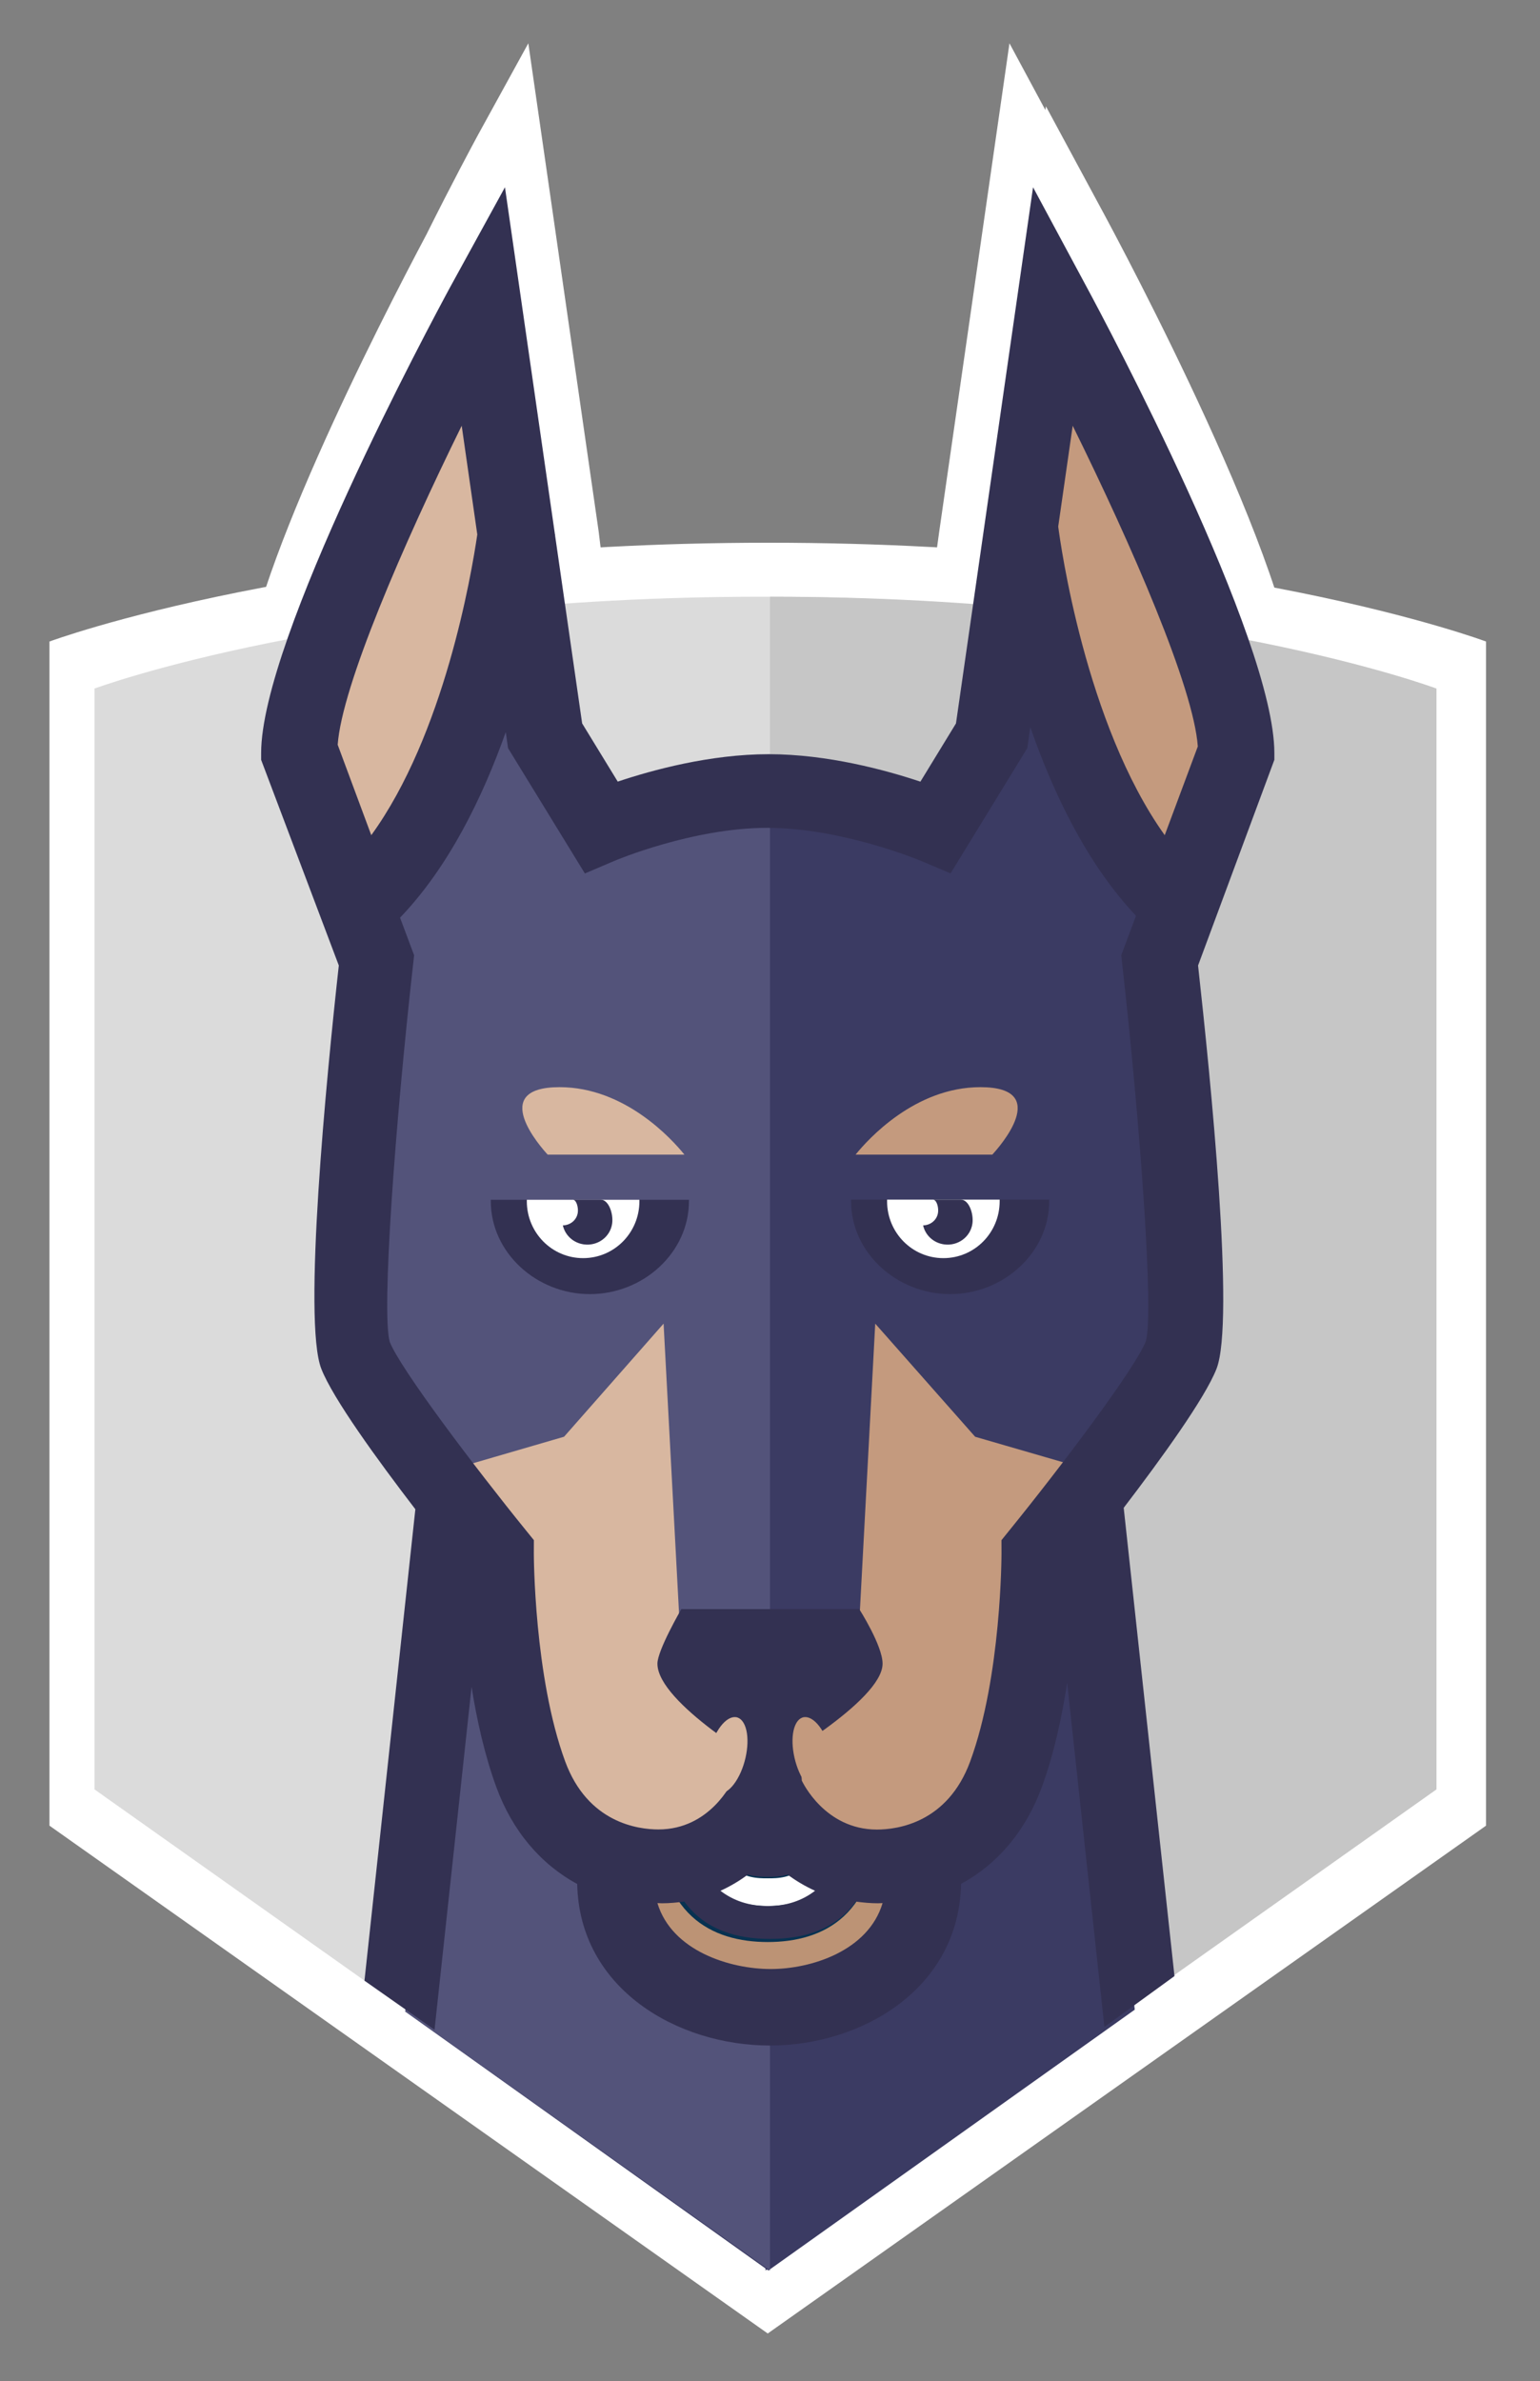 <?xml version="1.0"?>

<svg width="249" height="385" viewBox="0 0 249 385" version="1.1" xmlns="http://www.w3.org/2000/svg" xmlns:xlink="http://www.w3.org/1999/xlink"><rect x="0" y="0" width="249" height="385" fill="#808080" stroke="none"/>  <title>logo</title> <desc>Created with Sketch.</desc> <defs></defs> <g id="home" stroke="none" stroke-width="1" fill="none" fill-rule="evenodd"> <g transform="translate(-970, -146)" id="logo/snyk"> <g transform="translate(978, 153)"> <path d="M167.776,269.307 L165.731,270.79 L165.455,268.242 C164.696,271.66 163.753,275.065 162.577,278.26 C159.878,285.598 155.109,291.158 149.009,294.452 C148.651,312.043 132.287,321.533 116.869,321.533 C101.323,321.533 84.821,312.051 84.458,294.466 C78.345,291.166 73.57,285.605 70.868,278.26 C69.472,274.461 68.4,270.374 67.576,266.315 L67.047,271.206 L65.735,270.286 L60.467,318.897 L48.686,310.665 L57.243,231.68 C50.89,223.427 43.379,213.129 41.427,208.142 C38.295,200.167 42.282,159.358 44.371,140.571 L31.309,106.115 L31.309,104.993 C31.309,88.132 53.477,44.997 60.946,30.922 C65.027,22.723 68.391,16.471 69.329,14.734 L77.422,0 C77.422,0 84.814,51.206 84.808,51.252 L88.794,78.915 L92.497,109.366 C96.991,107.927 103.407,106.224 110.316,105.511 C112.14,101.104 114.117,98.181 116.286,98.181 C120.391,98.181 124.482,102.012 128.19,106.225 C132.543,106.976 136.528,108.019 139.723,108.992 L143.866,78.916 L155.219,0 L161.024,10.792 L161.112,10.184 L170.159,26.956 C173.393,32.93 201.691,85.867 201.691,104.993 L201.689,104.993 L201.689,106.114 L188.86,140.574 C190.946,159.358 195.094,200.173 191.963,208.147 C190.029,213.079 182.66,223.226 176.356,231.442 L184.892,309.9 L173.111,318.424 L167.776,269.307 Z" id="Shape-Copy-45" fill="#FFFFFF"></path> <path d="M232.272,288.171 L116.135,370.273 L0,288.171 L0,96.72 C0,96.72 42.942,80.747 116.293,80.747 C189.644,80.747 232.272,96.72 232.272,96.72 L232.272,288.171 L232.272,288.171 L232.272,288.171 Z" id="Shape-Copy-44" fill="#FFFFFF"></path> <polygon id="Shape-Copy-42" fill="#3B3B63" points="166.312 237.211 116.234 237.211 116.234 153.492 65.422 234.763 57.522 318.217 115.452 359.529 116.234 360.088 175.478 317.919"></polygon> <g id="Shape-+-Shape-Copy" stroke-width="1" transform="translate(7.281, 89.476)"> <path d="M107.762,269.157 L0,192.832 L0,14.85 C0,14.85 39.846,-1.94457529e-16 107.908,-1.94457529e-16 C175.97,-1.94457529e-16 215.525,14.85 215.525,14.85 L215.525,192.832 L107.762,269.157 Z" id="Shape" fill="#DBDBDB"></path> <path d="M109.367,2.84217094e-14 C109.316,2.84217094e-14 109.269,0.002 109.219,0.002 L109.219,269.157 L109.22,269.157 L216.981,192.83 L216.981,14.85 C216.981,14.85 177.427,2.84217094e-14 109.367,2.84217094e-14 L109.367,2.84217094e-14 L109.367,2.84217094e-14 Z" id="Shape" fill="#C6C6C6"></path> </g> <polygon id="Shape-Copy-41" fill="#3B3B63" points="174.75 317.849 165.64 237.149 115.772 237.149 115.772 360.088"></polygon> <polygon id="Shape-Copy-40" fill="#53537A" points="57.522 318.217 116.5 360.088 116.5 153.492 65.458 234.763"></polygon> <path d="M141.256,293.89 C141.256,307.508 128.224,314.259 116.268,314.259 C104.312,314.259 91.016,307.508 91.016,293.89" id="Shape-Copy-39" fill="#BC9375"></path> <path d="M133.975,286.616 C133.975,302.678 125.142,306.984 116.137,306.984 C107.132,306.984 98.297,302.678 98.297,286.616" id="Shape-Copy-38" fill="#083251"></path> <path d="M116.137,301.165 C106.583,301.165 101.938,294.261 101.938,280.069 L106.493,280.069 C106.493,296.684 113.005,296.684 116.137,296.684 C119.267,296.684 125.781,296.684 125.781,280.069 L130.334,280.069 C130.334,294.261 125.689,301.165 116.137,301.165 L116.137,301.165 Z" id="Shape-Copy-37" fill="#FFFFFF"></path> <g id="Group-Copy-11" stroke-width="1" transform="translate(40.047, 42.92)"> <path d="M152.178,72.413 C152.178,54.949 122.383,-2.84217094e-14 122.383,-2.84217094e-14 L112.303,69.687 L103.257,84.4 L76.145,85.491 L76.038,85.708 L76.038,85.491 L48.921,84.4 L39.878,69.687 L29.798,-2.84217094e-14 C29.798,-2.84217094e-14 2.27373675e-13,54.949 2.27373675e-13,72.413 L12.589,105.97 C12.589,105.97 6.236,162.336 9.137,169.716 C12.028,177.098 32.113,201.781 32.113,201.781 C32.113,201.781 32.053,222.532 37.552,237.451 C41.475,248.104 50.12,252.425 58.397,252.425 C71.075,252.425 76.035,240.904 76.035,240.904 C76.035,240.904 81.114,252.425 93.792,252.425 C102.067,252.425 110.703,248.112 114.635,237.451 C120.128,222.538 120.073,201.781 120.073,201.781 C120.073,201.781 140.153,177.098 143.05,169.716 C145.949,162.335 139.595,105.97 139.595,105.97 L152.178,72.413 L152.178,72.413 Z" id="Shape" fill="#C49A7E"></path> <path d="M75.724,85.602 L75.672,85.706 L75.672,85.491 L48.685,84.4 L39.686,69.687 L29.652,2.84217094e-14 C29.652,2.84217094e-14 0,54.949 0,72.413 L12.525,105.97 C12.525,105.97 6.205,162.336 9.087,169.716 C11.97,177.098 31.951,201.781 31.951,201.781 C31.951,201.781 31.899,222.532 37.365,237.451 C41.276,248.104 49.878,252.425 58.108,252.425 C70.732,252.425 75.669,240.904 75.669,240.904 C75.669,240.904 75.691,240.945 75.725,241.02 L75.725,85.602 L75.724,85.602 L75.724,85.602 Z" id="Shape" fill="#D8B7A0"></path> </g> <path d="M179.874,151.407 C177.57,146.622 180.846,135.299 180.846,135.299 C162.073,116.203 157.378,76.382 157.378,76.382 C153.873,88.93 146.255,125.925 146.255,125.925 C146.255,125.925 132.244,120.747 116.306,120.722 L116.306,120.722 L116.25,120.722 L116.187,120.722 L116.187,120.722 C115.312,120.727 114.45,120.749 113.588,120.777 L113.588,276.884 L114.778,278.614 L114.778,277.759 L115.514,277.759 L115.514,278.614 L115.521,277.759 L116.974,277.759 L116.974,278.614 L116.974,277.759 L117.717,277.759 L117.717,278.614 L130.694,259.809 L133.515,207.004 L149.671,225.293 L170.484,231.327 C170.484,231.327 178.271,225.818 178.271,225.838 C181.577,221.244 182.674,217.33 183.474,215.3 C186.364,207.911 179.874,151.407 179.874,151.407 L179.874,151.407 Z" id="Shape-Copy-36" fill="#3B3B63"></path> <path d="M86.602,125.927 C86.602,125.927 79.009,88.932 75.52,76.382 C75.52,76.382 70.846,116.204 52.141,135.301 C52.141,135.301 55.405,146.625 53.11,151.41 C53.11,151.41 46.644,207.918 49.523,215.295 C50.319,217.327 51.42,221.239 54.709,225.834 C54.709,225.813 62.472,231.324 62.472,231.324 L83.202,225.288 L99.294,207.002 L102.112,259.808 L115.032,278.614 L115.032,277.759 L115.773,277.759 L115.773,278.614 L115.773,277.759 L116.499,277.759 L116.499,120.725 C100.561,120.752 86.602,125.927 86.602,125.927 Z" id="Shape-Copy-35" fill="#53537A"></path> <g id="Group-Copy-10" stroke-width="1" transform="translate(71.356, 186.955)"> <g id="Group" transform="translate(58.25, 0)"> <path d="M24.41,0 L24.41,0 L6.102,0 L6.102,0 L0,0 L0,0.251 C0,8.552 7.371,15.276 16.017,15.276 C24.666,15.276 32.038,8.55 32.038,0.251 L32.038,0 L24.41,0 L24.41,0 Z" id="Shape" fill="#333152"></path> <path d="M5.825,5.68434189e-14 L5.825,0.258 C5.825,5.34 9.883,9.457 14.927,9.457 C19.972,9.457 24.028,5.34 24.028,0.258 L24.028,5.68434189e-14 L5.825,5.68434189e-14 L5.825,5.68434189e-14 Z" id="Shape" fill="#FFFFFF"></path> <path d="M17.752,0 L13.466,0 C13.424,0 13.388,0.02 13.351,0.028 C13.882,0.137 14.177,1.319 14.062,2.105 C13.891,3.306 12.846,4.141 11.65,4.161 C11.998,5.732 13.305,6.995 15.04,7.234 C17.257,7.542 19.307,6.051 19.621,3.88 C19.847,2.281 19.063,0 17.752,0 L17.752,0 Z" id="Shape" fill="#333152"></path> </g> <g id="Group"> <path d="M24.408,0 L24.408,0 L6.103,0 L6.103,0 L0,0 L0,0.251 C0,8.552 7.372,15.276 16.017,15.276 C24.665,15.276 32.038,8.55 32.038,0.251 L32.038,0 L24.408,0 L24.408,0 Z" id="Shape" fill="#333152"></path> <path d="M5.825,5.68434189e-14 L5.825,0.258 C5.825,5.34 9.887,9.457 14.924,9.457 C19.971,9.457 24.028,5.34 24.028,0.258 L24.028,5.68434189e-14 L5.825,5.68434189e-14 L5.825,5.68434189e-14 Z" id="Shape" fill="#FFFFFF"></path> <path d="M17.755,0 L13.465,0 C13.428,0 13.388,0.02 13.354,0.028 C13.883,0.137 14.177,1.319 14.065,2.105 C13.892,3.306 12.854,4.141 11.65,4.161 C12.003,5.732 13.309,6.995 15.041,7.234 C17.257,7.542 19.31,6.051 19.62,3.88 C19.849,2.281 19.066,0 17.755,0 L17.755,0 Z" id="Shape" fill="#333152"></path> </g> </g> <path d="M152.441,179.68 C153.471,178.566 162.215,168.769 150.52,168.769 C139.953,168.769 132.349,177.188 130.334,179.68 L152.441,179.68 L152.441,179.68 Z" id="Shape-Copy-34" fill="#C49A7E"></path> <path d="M102.666,179.68 C100.652,177.188 93.048,168.769 82.476,168.769 C70.786,168.769 79.531,178.566 80.555,179.68 L102.666,179.68 L102.666,179.68 Z" id="Shape-Copy-33" fill="#D8B7A0"></path> <rect id="Rectangle-path-Copy-3" fill="#53537A" x="65.531" y="182.59" width="44.416" height="4.365"></rect> <path d="M198.05,114.764 C198.05,96.308 170.84,45.227 167.731,39.463 L159.032,23.278 L146.571,109.961 L140.819,119.376 C135.266,117.523 125.816,114.936 116.301,114.936 C106.796,114.936 97.41,117.514 91.881,119.37 L86.126,109.959 L81.752,79.574 C81.758,79.524 81.765,79.456 81.765,79.425 L81.731,79.421 L73.645,23.278 L64.763,39.463 C61.649,45.227 34.222,96.308 34.222,114.764 L34.222,115.847 L46.781,149.096 C44.772,167.225 40.939,206.603 43.95,214.299 C45.827,219.111 53.049,229.048 59.158,237.012 L50.93,313.229 L62.258,321.172 L68.245,265.729 C69.106,271.121 70.375,276.815 72.259,281.959 C74.857,289.047 79.449,294.412 85.326,297.597 C85.676,314.565 101.542,323.716 116.491,323.716 C131.316,323.716 147.051,314.558 147.394,297.583 C153.26,294.405 157.846,289.039 160.441,281.959 C162.403,276.609 163.691,270.652 164.547,265.072 L170.569,320.716 L181.898,312.49 L173.69,236.782 C179.751,228.853 186.837,219.062 188.696,214.303 C191.708,206.609 187.719,167.225 185.713,149.099 L198.049,115.846 L198.049,114.764 L198.05,114.764 Z M46.6,113.411 C47.28,103.887 57.194,81.066 66.651,61.833 L69.172,79.418 C68.21,85.993 63.817,111.778 52.031,128.031 L46.6,113.411 L46.6,113.411 Z M116.623,311.349 C110.021,311.349 100.633,308.429 98.297,300.689 C98.536,300.696 98.771,300.717 99.015,300.717 C100.291,300.717 101.487,300.6 102.643,300.437 C105.992,305.062 111.208,306.481 116.494,306.481 C121.789,306.481 127.015,305.075 130.37,300.443 C131.519,300.599 132.702,300.717 133.968,300.717 C134.216,300.717 134.455,300.696 134.703,300.689 C132.391,308.429 123.128,311.349 116.623,311.349 L116.623,311.349 Z M108.491,298.697 C110.133,297.947 111.616,297.055 112.924,296.073 C114.119,296.433 115.266,296.433 116.146,296.433 C117.021,296.433 118.156,296.44 119.342,296.08 C120.653,297.055 122.139,297.947 123.781,298.697 C121.721,300.277 119.184,301.165 116.152,301.165 C113.103,301.165 110.553,300.283 108.491,298.697 L108.491,298.697 Z M177.273,209.84 C175.511,214.331 163.351,230.379 155.273,240.343 L153.925,242.013 L153.931,244.145 C153.931,244.338 153.925,264.008 148.872,277.774 C145.218,287.723 137.103,288.798 133.787,288.798 C125.393,288.798 121.77,281.16 121.643,280.885 L121.163,273.73 L110.959,273.73 L110.498,280.843 C110.353,281.168 106.819,288.779 98.467,288.779 C95.144,288.779 87.032,287.715 83.375,277.766 C78.338,264.049 78.314,244.338 78.314,244.137 L78.321,242.006 L76.974,240.343 C68.9,230.386 56.738,214.339 55.021,209.956 C53.648,205.216 55.914,174.561 58.799,148.874 L58.958,147.448 L56.682,141.366 C64.503,133.227 69.991,122.026 73.777,111.364 L74.145,113.959 L86.567,134.22 L91.42,132.152 C91.542,132.1 103.988,126.844 116.073,126.844 C128.081,126.844 140.731,132.104 140.85,132.156 L145.696,134.207 L158.103,113.955 L158.59,110.573 C162.335,121.339 167.818,132.741 175.676,141.061 L173.293,147.444 L173.451,148.868 C176.335,174.561 178.601,205.216 177.273,209.84 L177.273,209.84 Z M180.322,128.031 C167.478,110.045 163.449,80.805 163.1,78.133 L165.443,61.833 C174.98,81.166 184.986,104.108 185.672,113.683 L180.322,128.031 L180.322,128.031 Z" id="Shape-Copy-32" fill="#333152"></path> <g id="Group-Copy-9" stroke-width="1" transform="translate(98.297, 253.153)"> <path d="M32.634,5.68434189e-14 L3.868,5.68434189e-14 C3.868,5.68434189e-14 0,6.661 0,8.823 C0,15.241 17.705,25.461 17.705,25.461 C17.705,25.461 36.406,14.937 36.406,8.823 C36.406,5.906 32.634,5.68434189e-14 32.634,5.68434189e-14 L32.634,5.68434189e-14 Z" id="Shape" fill="#333152"></path> <g id="Group" transform="translate(8.009, 17.459)"> <path d="M18.773,2.403 C17.217,-0.302 15.209,-0.795 14.287,1.291 C13.368,3.378 13.894,7.263 15.449,9.962 C17.005,12.669 19.015,13.163 19.932,11.075 C20.854,8.989 20.331,5.103 18.773,2.403 L18.773,2.403 Z" id="Shape" fill="#C49A7E"></path> <path d="M1.613,2.403 C0.054,5.103 -0.464,8.989 0.453,11.075 C1.372,13.163 3.378,12.669 4.942,9.962 C6.498,7.264 7.019,3.378 6.097,1.291 C5.18,-0.795 3.172,-0.302 1.613,2.403 L1.613,2.403 Z" id="Shape" fill="#D8B7A0"></path> </g> </g> </g> </g> </g>
</svg>
